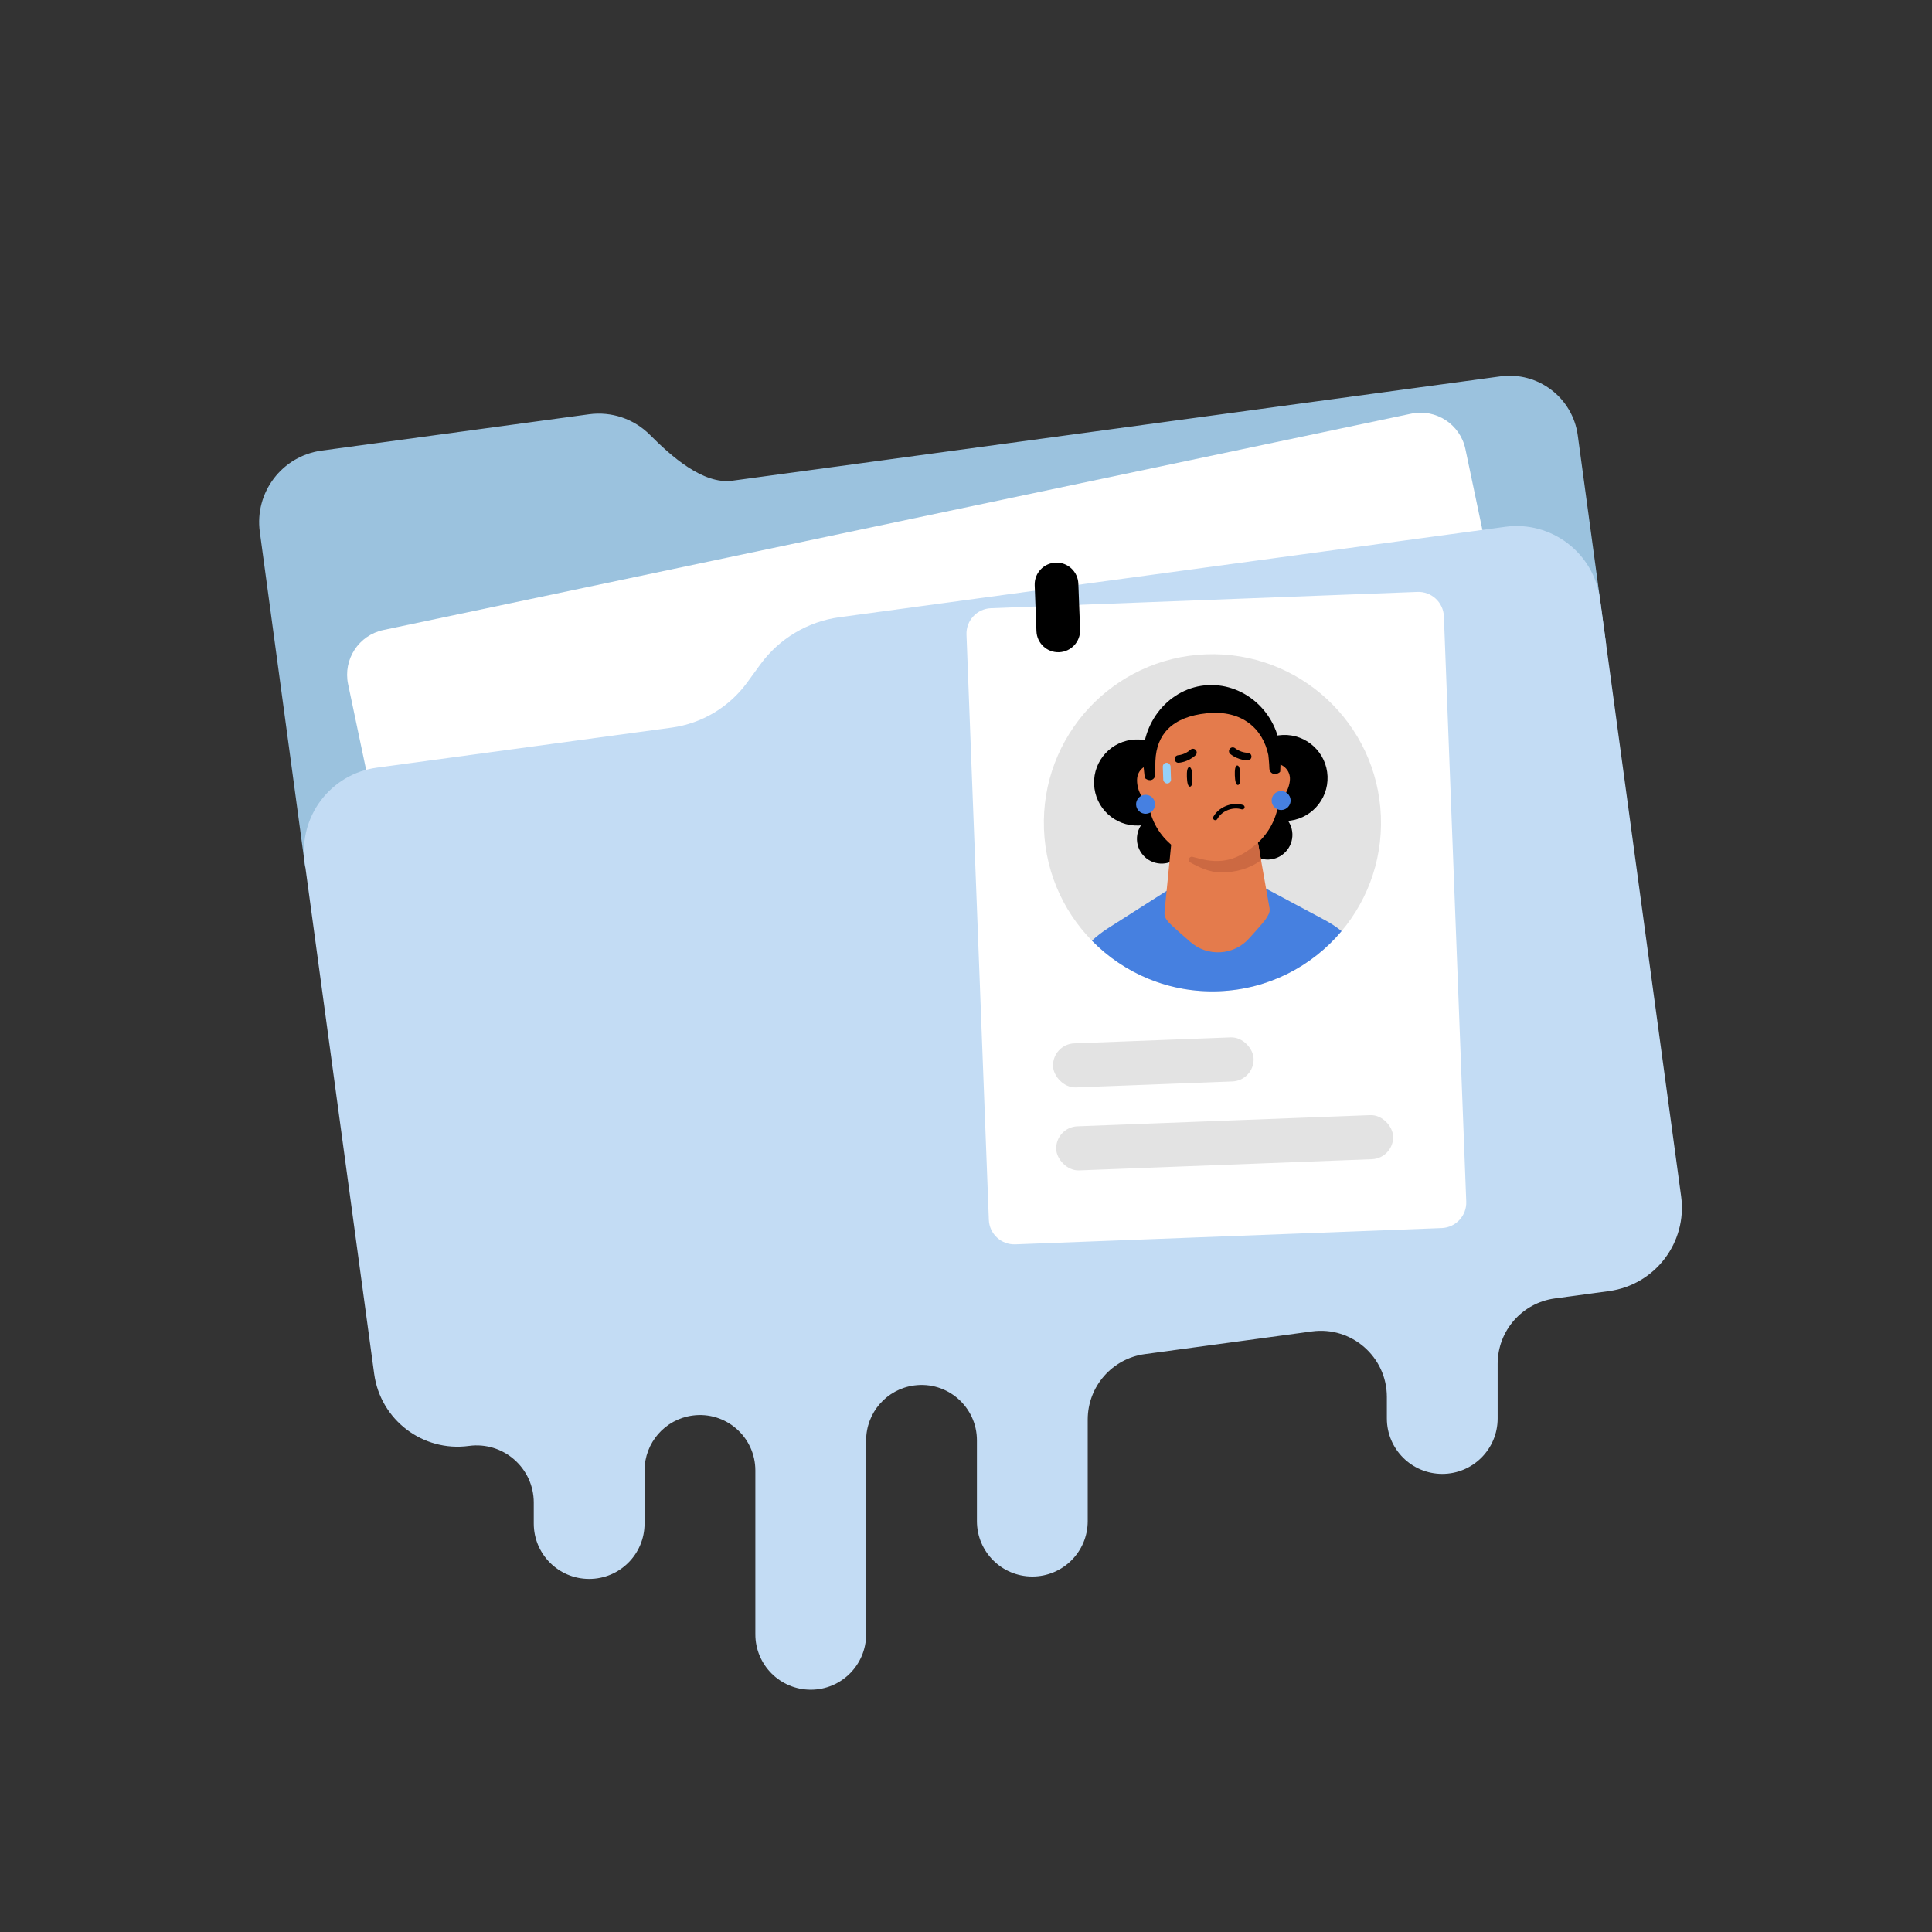 <svg width="555" height="555" viewBox="0 0 555 555" fill="none" xmlns="http://www.w3.org/2000/svg">
<rect x="0" y="0" width="555" height="555" fill="#333333" stroke="none"/>
<path d="M87.686 249.17L74.636 152.779C73.095 141.431 81.043 130.985 92.39 129.444L169.23 119.007C175.669 118.133 182.141 120.33 186.718 124.931C192.717 130.963 201.937 139.237 210.369 138.092L430.999 108.126C441.811 106.658 451.769 114.234 453.238 125.047L461.427 185.338L87.686 249.17Z" fill="#9BC2DE"/>
<path d="M405.39 118.839L110.154 180.975C103.05 182.47 98.503 189.441 99.998 196.545L137.79 376.115C139.285 383.219 146.256 387.766 153.36 386.271L448.597 324.136C455.701 322.641 460.248 315.67 458.753 308.566L420.96 128.995C419.465 121.891 412.494 117.344 405.39 118.839Z" fill="white"/>
<path d="M398.397 401.281C398.397 389.786 388.258 380.931 376.867 382.478L328.887 388.994C319.48 390.272 312.465 398.304 312.465 407.798V436.969C312.465 445.757 305.34 452.882 296.552 452.882C287.763 452.882 280.638 445.757 280.638 436.969V413.767C280.638 404.128 272.136 396.702 262.584 398C254.696 399.071 248.813 405.807 248.813 413.767V469.487C248.813 478.276 241.688 485.4 232.9 485.4C224.111 485.4 216.987 478.276 216.987 469.487V422.414C216.987 412.774 208.484 405.347 198.931 406.645C191.043 407.716 185.16 414.452 185.16 422.414V437.661C185.16 446.449 178.035 453.574 169.246 453.574C160.458 453.574 153.333 446.449 153.333 437.661V431.647C153.333 421.696 144.556 414.03 134.696 415.369C121.471 417.165 109.286 407.894 107.49 394.67L87.532 247.731C85.736 234.506 95.008 222.321 108.232 220.525L192.916 209.023C201.631 207.839 209.484 203.141 214.66 196.03L218.386 190.91C223.805 183.466 232.023 178.548 241.147 177.308L432.413 151.331C445.638 149.534 457.823 158.806 459.619 172.03L482.932 343.677C484.729 356.901 475.457 369.087 462.233 370.883L446.646 373C437.239 374.278 430.224 382.31 430.224 391.804V407.486C430.224 416.274 423.099 423.399 414.311 423.399C405.522 423.399 398.397 416.274 398.397 407.486V401.281Z" fill="#C3DCF4"/>
<path d="M277.642 182.315C277.487 178.273 280.639 174.871 284.681 174.716L407.184 170.036C411.226 169.882 414.628 173.034 414.783 177.076L421.205 345.182C421.359 349.224 418.208 352.626 414.165 352.781L291.663 357.461C287.62 357.615 284.218 354.463 284.064 350.421L277.642 182.315Z" fill="white"/>
<circle cx="348.292" cy="236.359" r="48.426" transform="rotate(-2.188 348.292 236.359)" fill="#E3E3E3"/>
<path fill-rule="evenodd" clip-rule="evenodd" d="M313.681 270.228C315.079 268.914 316.604 267.733 318.227 266.698L347.626 247.954L347.604 247.382L348.583 247.344L348.616 247.323L348.704 247.267L348.706 247.339L348.844 247.334L380.607 264.323C382.298 265.227 383.907 266.279 385.398 267.478C376.917 277.583 364.363 284.206 350.142 284.75C335.926 285.293 322.907 279.651 313.681 270.228Z" fill="#4680E0"/>
<path d="M327.127 237.155C333.954 236.894 339.277 231.148 339.016 224.322C338.755 217.495 333.009 212.172 326.182 212.433C319.356 212.693 314.033 218.439 314.294 225.266C314.554 232.093 320.3 237.416 327.127 237.155Z" fill="black"/>
<path d="M333.982 248.084C337.904 247.934 340.962 244.633 340.813 240.711C340.663 236.789 337.362 233.731 333.44 233.881C329.518 234.031 326.46 237.332 326.609 241.254C326.759 245.176 330.06 248.234 333.982 248.084Z" fill="black"/>
<path d="M364.431 246.921C368.353 246.771 371.411 243.47 371.262 239.548C371.112 235.626 367.811 232.568 363.889 232.718C359.967 232.868 356.909 236.169 357.058 240.091C357.208 244.013 360.509 247.071 364.431 246.921Z" fill="black"/>
<path d="M369.468 235.852C376.295 235.591 381.617 229.845 381.357 223.018C381.096 216.192 375.35 210.869 368.523 211.13C361.696 211.39 356.374 217.136 356.634 223.963C356.895 230.79 362.641 236.113 369.468 235.852Z" fill="black"/>
<path d="M335.765 264.997C335.037 264.149 334.395 263.379 334.529 262.018L337.822 228.587L358.855 227.783L364.686 260.849C364.926 262.21 364.181 263.066 363.684 263.928C363.186 264.789 359.02 269.368 359.02 269.368C354.607 274.52 346.809 275.009 341.783 270.45C341.783 270.45 336.626 265.992 335.765 264.992L335.765 264.997Z" fill="#E47B4C"/>
<path d="M335.306 224.665C335.678 222.281 334.052 220.058 331.679 219.688C329.306 219.316 327.074 220.934 326.699 223.318C326.327 225.702 327.646 229.877 330.025 230.249C332.403 230.622 334.933 227.035 335.306 224.665Z" fill="#E47B4C"/>
<path d="M370.556 223.482C370.436 221.072 368.395 219.226 365.99 219.343C363.586 219.463 361.735 221.499 361.852 223.91C361.972 226.32 364.111 230.141 366.516 230.021C368.92 229.901 370.673 225.875 370.556 223.479L370.556 223.482Z" fill="#E47B4C"/>
<path d="M349.508 247.053C339.408 247.551 330.721 239.988 329.823 229.929L328.682 219.752C327.694 208.73 336.075 199.097 347.122 198.554C358.169 198.009 367.452 206.771 367.557 217.835L367.423 228.074C367.517 238.175 359.614 246.555 349.514 247.053L349.511 247.053L349.508 247.053Z" fill="#E47B4C"/>
<path d="M361.369 242.063L362.26 247.102C359.078 249.492 354.997 250.648 350.723 250.615C347.479 250.59 344.586 249.226 341.932 247.755C341.069 247.277 341.571 245.941 342.539 246.135C343.74 246.423 345.265 246.864 346.522 247.08C353.144 248.22 357.327 245.564 361.369 242.063Z" fill="#CC6942"/>
<path d="M342.537 223.153C342.592 224.701 342.44 225.962 341.846 225.982C341.252 226.003 341.011 224.757 340.957 223.209C340.902 221.661 341.054 220.401 341.648 220.38C342.242 220.359 342.483 221.605 342.537 223.153Z" fill="black"/>
<path d="M356.308 222.668C356.363 224.216 356.21 225.477 355.616 225.498C355.022 225.519 354.782 224.272 354.727 222.724C354.673 221.176 354.825 219.916 355.419 219.895C356.013 219.874 356.254 221.121 356.308 222.668Z" fill="black"/>
<rect x="333.995" y="219.158" width="2.23" height="5.948" rx="1.115" transform="rotate(-2.017 333.995 219.158)" fill="#95D1F9"/>
<path d="M337.835 217.204C337.579 217.418 337.423 217.74 337.439 218.093C337.467 218.68 337.963 219.146 338.558 219.121C338.674 219.116 341.181 218.995 343.417 216.985C343.865 216.586 343.9 215.911 343.501 215.457C343.102 215.013 342.42 214.977 341.972 215.376C340.339 216.852 338.49 216.946 338.466 216.948C338.229 216.96 338.013 217.068 337.835 217.204Z" fill="black"/>
<path d="M359.047 216.457C359.318 216.653 359.496 216.963 359.505 217.316C359.518 217.903 359.056 218.403 358.461 218.421C358.345 218.424 355.836 218.48 353.464 216.632C352.989 216.265 352.906 215.595 353.273 215.113C353.639 214.642 354.317 214.559 354.792 214.925C356.525 216.282 358.376 216.246 358.4 216.246C358.638 216.241 358.86 216.334 359.047 216.457Z" fill="black"/>
<path d="M356.7 232.493C357.073 232.579 357.411 232.386 357.512 232.062C357.621 231.725 357.427 231.356 357.089 231.251C356.932 231.204 356.771 231.159 356.611 231.122C353.543 230.415 350.004 231.968 348.541 234.656C348.46 234.809 348.443 234.984 348.492 235.152C348.541 235.319 348.65 235.455 348.806 235.541C348.856 235.571 348.91 235.588 348.971 235.602C349.258 235.668 349.552 235.533 349.691 235.276C350.885 233.075 353.794 231.808 356.326 232.392C356.453 232.421 356.584 232.451 356.706 232.498L356.708 232.491L356.7 232.493Z" fill="black"/>
<path fill-rule="evenodd" clip-rule="evenodd" d="M364.367 216.982C364.367 216.982 364.556 218.834 364.589 219.478L364.653 220.796C364.699 221.698 365.419 222.389 366.268 222.348C366.789 222.323 367.505 222.093 367.763 221.657L367.923 217.24C367.785 205.467 358.084 196.269 347.037 196.814C335.99 197.36 327.396 207.672 328.42 219.4L328.852 223.427C329.148 223.848 329.89 224.142 330.419 224.117C331.271 224.076 331.921 223.298 331.876 222.402C331.854 221.984 331.863 221.838 331.879 221.542C331.884 221.447 331.891 221.337 331.897 221.199C331.86 220.454 331.87 219.535 331.913 218.517C332.229 211.07 336.594 205.909 346.747 204.889C356.9 203.869 362.847 209.454 364.373 216.985L364.367 216.982Z" fill="black"/>
<path d="M329.19 233.766C330.695 233.708 331.869 232.441 331.811 230.936C331.754 229.431 330.487 228.258 328.982 228.315C327.477 228.373 326.303 229.64 326.361 231.145C326.418 232.65 327.685 233.823 329.19 233.766Z" fill="#4680E1"/>
<path d="M368.131 232.691C369.636 232.633 370.809 231.367 370.752 229.861C370.694 228.356 369.427 227.183 367.922 227.24C366.417 227.298 365.244 228.565 365.301 230.07C365.359 231.575 366.625 232.748 368.131 232.691Z" fill="#4680E1"/>
<rect x="302.261" y="299.96" width="57.657" height="12.671" rx="6.336" transform="rotate(-2.188 302.261 299.96)" fill="#E3E3E3"/>
<rect x="303.172" y="323.794" width="96.852" height="12.671" rx="6.336" transform="rotate(-2.188 303.172 323.794)" fill="#E3E3E3"/>
<path d="M297.234 168.13C297.101 164.668 299.801 161.754 303.263 161.622C306.725 161.49 309.638 164.189 309.771 167.651L310.275 180.855C310.407 184.318 307.708 187.231 304.246 187.364C300.784 187.496 297.87 184.797 297.738 181.334L297.234 168.13Z" fill="black"/>
</svg>
